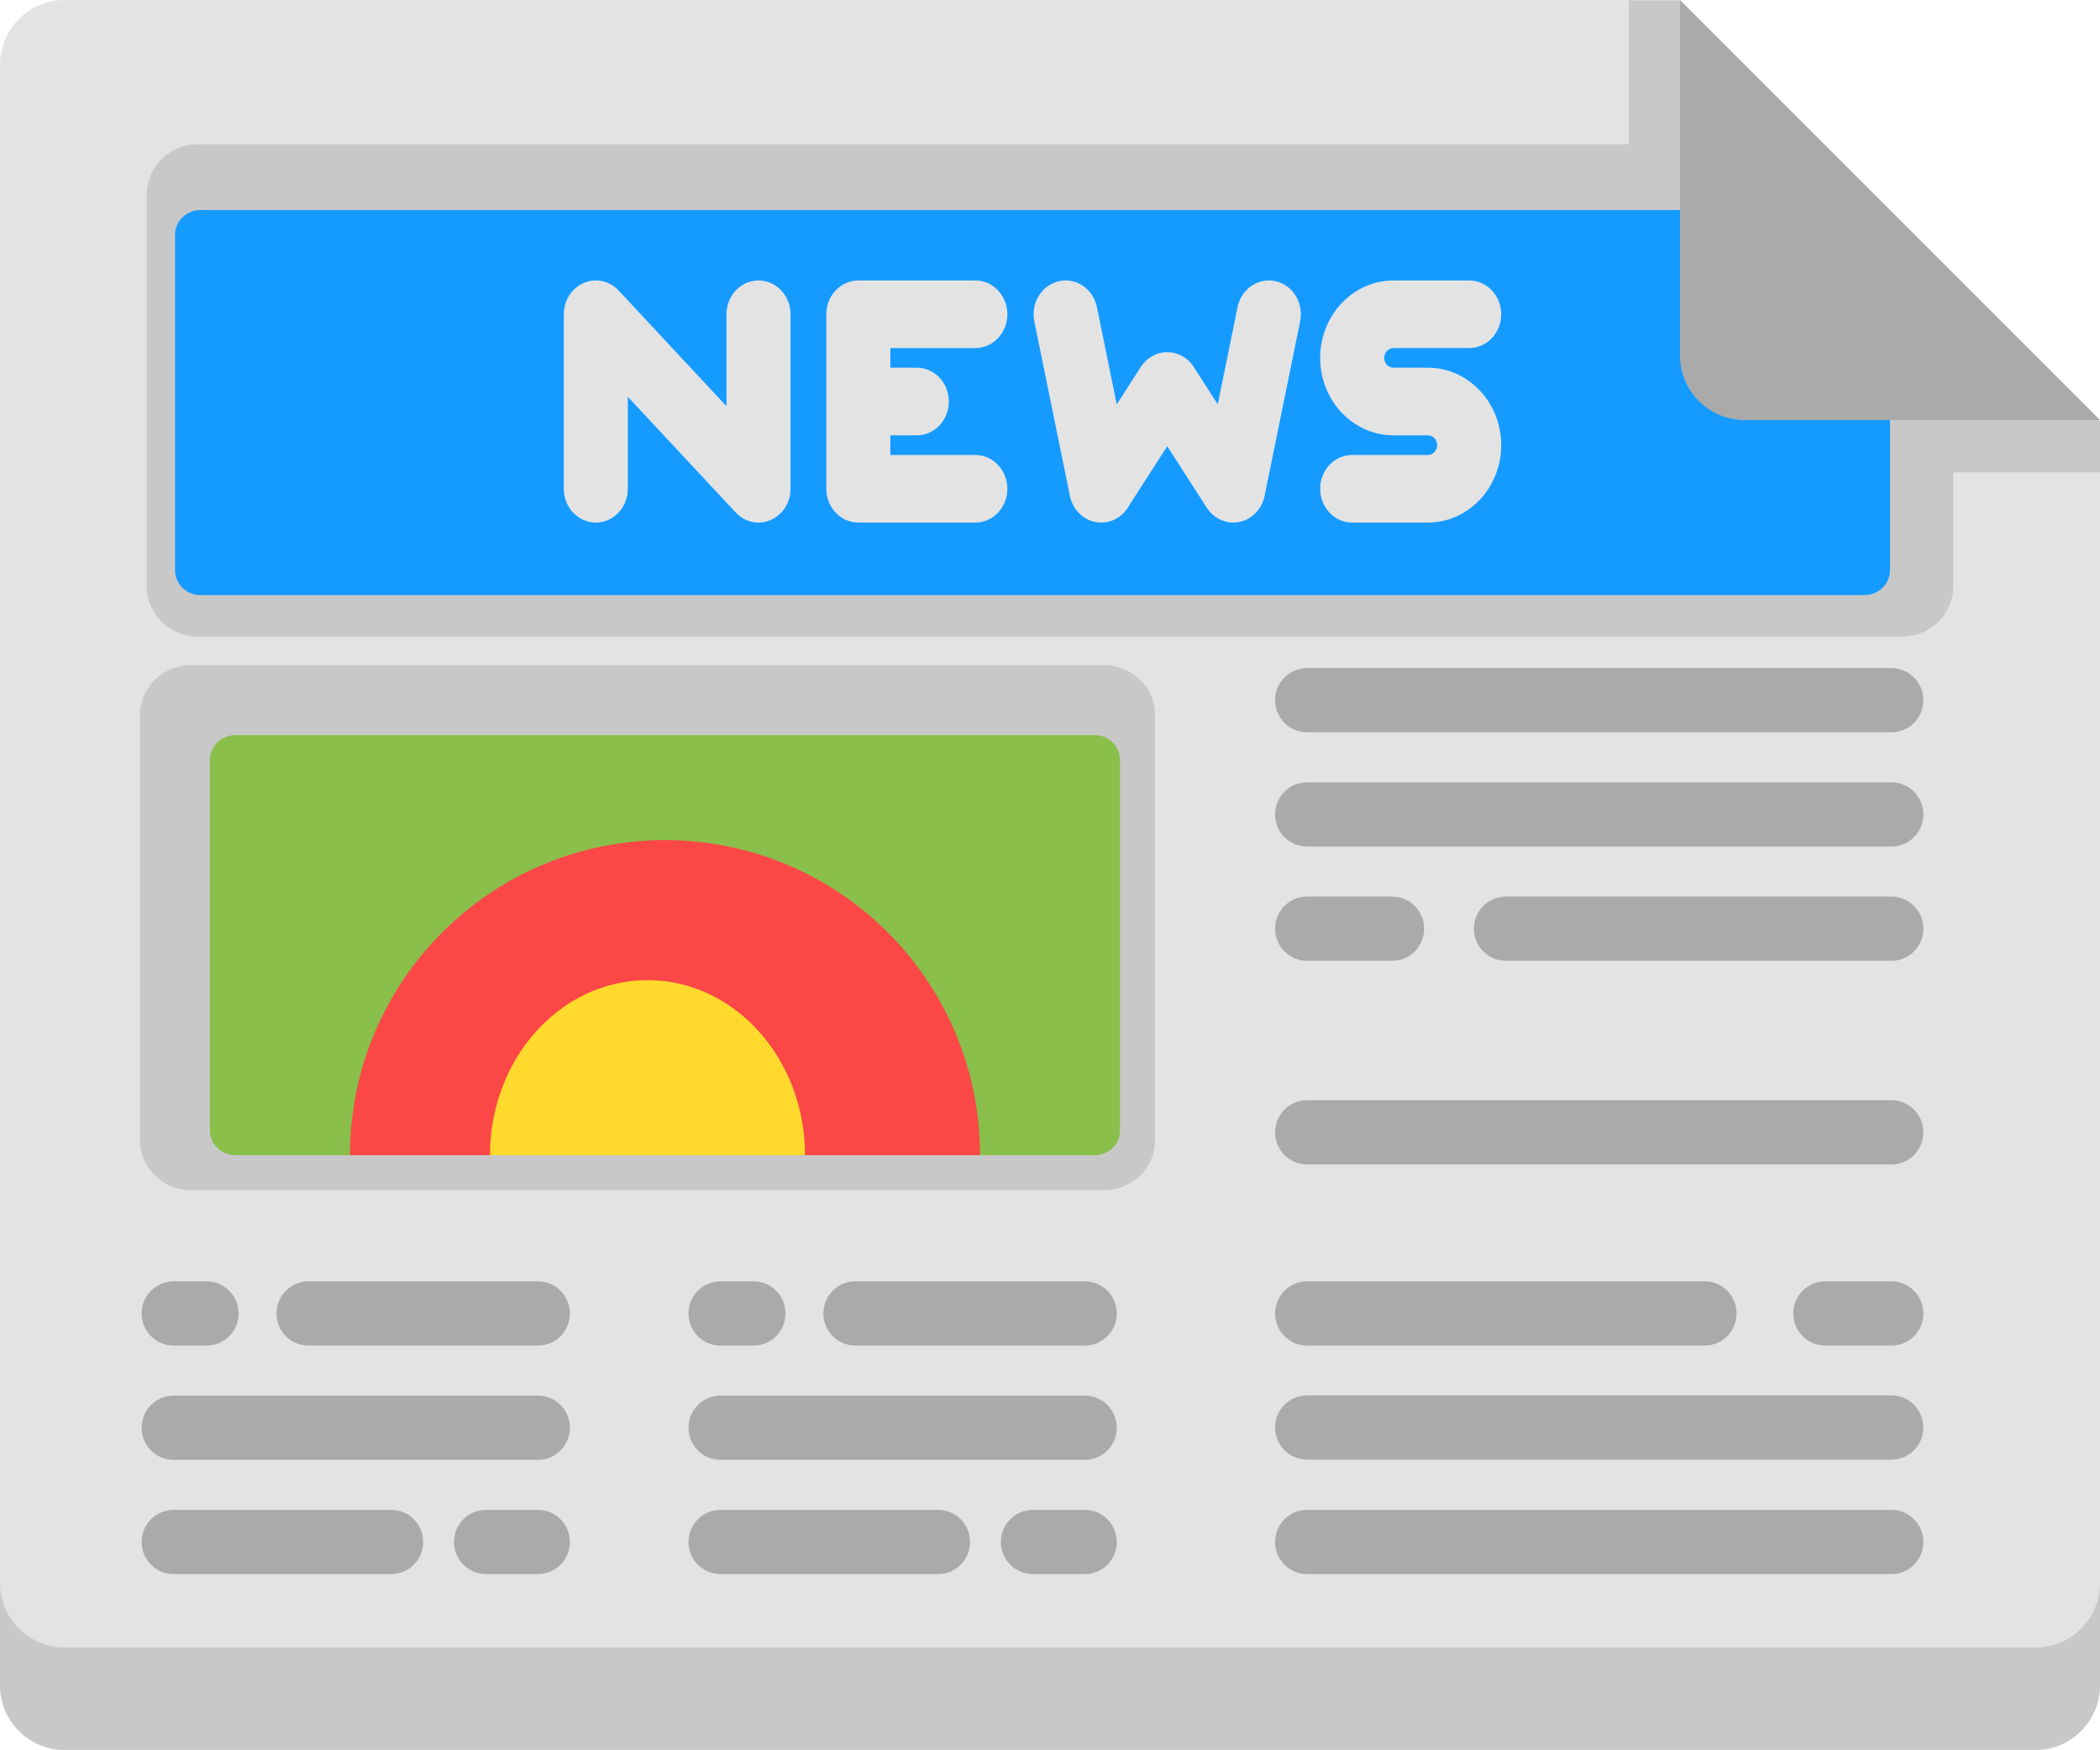 <?xml version="1.0" encoding="UTF-8"?>
<svg width="60px" height="50px" viewBox="0 0 60 50" version="1.1" xmlns="http://www.w3.org/2000/svg" xmlns:xlink="http://www.w3.org/1999/xlink">
    <title>print</title>
    <g id="Free-Strategy-Form" stroke="none" stroke-width="1" fill="none" fill-rule="evenodd">
        <g id="Startegy-Session-Form---Step-3" transform="translate(-1073, -340)" fill-rule="nonzero">
            <g id="print" transform="translate(1073, 340)">
                <path d="M60,12.037 L60,48.149 C60,49.171 59.173,50 58.153,50 L1.847,50 C0.827,50 0,49.171 0,48.149 L0,1.851 C0,0.829 0.827,0 1.847,0 L47.988,0 L52.09,4.111 L55.81,7.838 L60,12.037 Z" id="Path" fill="#E3E3E3"></path>
                <g id="Group" fill="#C8C8C8">
                    <path d="M60,45.215 L60,48.137 C60,49.158 59.173,49.987 58.153,49.987 L1.847,49.987 C0.827,49.987 0,49.158 0,48.137 L0,45.215 C0,46.237 0.827,47.065 1.847,47.065 L58.153,47.065 C59.173,47.065 60,46.237 60,45.215 Z" id="Path"></path>
                    <path d="M60,12.044 L60,13.495 L49.835,13.495 C48.018,13.495 46.539,12.014 46.539,10.194 L46.539,0.013 L47.988,0.013 L60,12.044 Z" id="Path"></path>
                    <path d="M55.81,7.847 L55.81,16.732 C55.81,17.532 55.161,18.183 54.361,18.183 L5.639,18.183 C4.839,18.183 4.19,17.532 4.19,16.732 L4.19,5.573 C4.19,4.771 4.839,4.122 5.639,4.122 L52.09,4.122 L55.81,7.847 Z" id="Path"></path>
                </g>
                <path d="M50.038,6 L5.728,6 C5.326,6 5,6.32 5,6.715 L5,16.285 C5,16.68 5.326,17 5.728,17 L53.272,17 C53.674,17 54,16.68 54,16.285 L54,9.889 L50.038,6 Z" id="Path" fill="#159BFF"></path>
                <g id="Group" transform="translate(16, 8)" fill="#E3E3E3">
                    <path d="M5.672,0.012 C5.166,0.012 4.757,0.444 4.757,0.977 L4.757,3.604 L1.675,0.3 C1.415,0.021 1.02,-0.065 0.677,0.084 C0.333,0.232 0.108,0.585 0.108,0.977 L0.108,5.962 C0.108,6.496 0.518,6.928 1.023,6.928 C1.529,6.928 1.938,6.496 1.938,5.962 L1.938,3.335 L5.02,6.64 C5.195,6.828 5.431,6.928 5.672,6.928 C5.789,6.928 5.906,6.905 6.019,6.856 C6.362,6.707 6.587,6.354 6.587,5.962 L6.587,0.977 C6.587,0.444 6.177,0.012 5.672,0.012 Z" id="Path"></path>
                    <path d="M11.867,1.943 C12.372,1.943 12.782,1.511 12.782,0.978 C12.782,0.444 12.372,0.012 11.867,0.012 L8.524,0.012 C8.018,0.012 7.609,0.444 7.609,0.978 L7.609,5.963 C7.609,6.496 8.018,6.928 8.524,6.928 L11.867,6.928 C12.372,6.928 12.782,6.496 12.782,5.963 C12.782,5.429 12.372,4.997 11.867,4.997 L9.439,4.997 L9.439,4.436 L10.195,4.436 C10.701,4.436 11.11,4.003 11.11,3.47 C11.11,2.937 10.7,2.504 10.195,2.504 L9.439,2.504 L9.439,1.944 L11.867,1.944 L11.867,1.943 Z" id="Path"></path>
                    <path d="M20.446,0.033 C19.953,-0.079 19.465,0.253 19.359,0.774 L18.793,3.551 L18.107,2.484 C17.937,2.219 17.653,2.06 17.35,2.06 C17.047,2.06 16.763,2.219 16.593,2.484 L15.907,3.551 L15.341,0.774 C15.235,0.253 14.747,-0.079 14.255,0.033 C13.761,0.145 13.446,0.659 13.552,1.181 L14.569,6.166 C14.646,6.544 14.929,6.837 15.288,6.91 C15.648,6.984 16.015,6.825 16.22,6.505 L17.35,4.747 L18.48,6.505 C18.652,6.773 18.937,6.928 19.237,6.928 C19.295,6.928 19.353,6.922 19.411,6.91 C19.771,6.837 20.054,6.544 20.131,6.166 L21.147,1.181 C21.254,0.659 20.94,0.145 20.446,0.033 Z" id="Path"></path>
                    <path d="M24.796,2.504 L23.814,2.504 C23.668,2.504 23.549,2.378 23.549,2.224 C23.549,2.069 23.668,1.943 23.814,1.943 L25.977,1.943 C26.482,1.943 26.892,1.511 26.892,0.978 C26.892,0.444 26.482,0.012 25.977,0.012 L23.814,0.012 C22.659,0.012 21.719,1.004 21.719,2.224 C21.719,3.444 22.659,4.436 23.814,4.436 L24.796,4.436 C24.942,4.436 25.062,4.562 25.062,4.716 C25.062,4.871 24.942,4.997 24.796,4.997 L22.634,4.997 C22.128,4.997 21.719,5.429 21.719,5.963 C21.719,6.496 22.128,6.928 22.634,6.928 L24.796,6.928 C25.951,6.928 26.892,5.936 26.892,4.716 C26.892,3.497 25.951,2.504 24.796,2.504 Z" id="Path"></path>
                </g>
                <path d="M60,12 L49.846,12 C48.826,12 48,11.174 48,10.154 L48,0 L60,12 Z" id="Path" fill="#AAAAAA"></path>
                <path d="M4,32.585 L4,20.415 C4,19.634 4.654,19 5.462,19 L31.538,19 C32.346,19 33,19.634 33,20.415 L33,32.585 C33,33.366 32.346,34 31.538,34 L5.462,34 C4.654,34 4,33.366 4,32.585 Z" id="Path" fill="#C8C8C8"></path>
                <path d="M32,21.698 L32,32.302 C32,32.688 31.674,33 31.271,33 L6.729,33 C6.326,33 6,32.688 6,32.302 L6,21.698 C6,21.312 6.326,21 6.729,21 L31.271,21 C31.674,21 32,21.312 32,21.698 Z" id="Path" fill="#89BF4A"></path>
                <path d="M28,33 L10,33 C10,28.028 14.031,24 18.999,24 C23.969,24 28,28.028 28,33 Z" id="Path" fill="#FC4747"></path>
                <path d="M23,33 L14,33 C14,30.238 16.015,28 18.499,28 C20.985,28 23,30.238 23,33 Z" id="Path" fill="#FFDA2C"></path>
                <g id="Group" transform="translate(4, 19)" fill="#AAAAAA">
                    <path d="M11.371,19.439 L4.813,19.439 C4.309,19.439 3.901,19.028 3.901,18.522 C3.901,18.015 4.309,17.604 4.813,17.604 L11.371,17.604 C11.875,17.604 12.283,18.015 12.283,18.522 C12.283,19.028 11.875,19.439 11.371,19.439 Z" id="Path"></path>
                    <path d="M1.905,19.439 L0.959,19.439 C0.455,19.439 0.047,19.028 0.047,18.522 C0.047,18.015 0.455,17.604 0.959,17.604 L1.905,17.604 C2.409,17.604 2.817,18.015 2.817,18.522 C2.817,19.028 2.409,19.439 1.905,19.439 Z" id="Path"></path>
                    <path d="M11.371,22.703 L0.959,22.703 C0.455,22.703 0.047,22.292 0.047,21.785 C0.047,21.279 0.455,20.868 0.959,20.868 L11.371,20.868 C11.875,20.868 12.283,21.279 12.283,21.785 C12.283,22.292 11.875,22.703 11.371,22.703 Z" id="Path"></path>
                    <path d="M11.371,25.967 L9.884,25.967 C9.38,25.967 8.972,25.556 8.972,25.049 C8.972,24.543 9.38,24.132 9.884,24.132 L11.371,24.132 C11.875,24.132 12.283,24.543 12.283,25.049 C12.283,25.556 11.875,25.967 11.371,25.967 Z" id="Path"></path>
                    <path d="M7.179,25.967 L0.959,25.967 C0.455,25.967 0.047,25.556 0.047,25.049 C0.047,24.543 0.455,24.132 0.959,24.132 L7.179,24.132 C7.683,24.132 8.091,24.543 8.091,25.049 C8.091,25.556 7.683,25.967 7.179,25.967 Z" id="Path"></path>
                    <path d="M26.996,19.439 L20.438,19.439 C19.934,19.439 19.525,19.028 19.525,18.522 C19.525,18.015 19.934,17.604 20.438,17.604 L26.996,17.604 C27.5,17.604 27.908,18.015 27.908,18.522 C27.908,19.028 27.5,19.439 26.996,19.439 Z" id="Path"></path>
                    <path d="M17.53,19.439 L16.584,19.439 C16.08,19.439 15.671,19.028 15.671,18.522 C15.671,18.015 16.08,17.604 16.584,17.604 L17.53,17.604 C18.034,17.604 18.442,18.015 18.442,18.522 C18.442,19.028 18.034,19.439 17.53,19.439 Z" id="Path"></path>
                    <path d="M26.996,22.703 L16.584,22.703 C16.08,22.703 15.671,22.292 15.671,21.785 C15.671,21.279 16.08,20.868 16.584,20.868 L26.996,20.868 C27.5,20.868 27.908,21.279 27.908,21.785 C27.908,22.292 27.5,22.703 26.996,22.703 Z" id="Path"></path>
                    <path d="M26.996,25.967 L25.509,25.967 C25.005,25.967 24.596,25.556 24.596,25.049 C24.596,24.543 25.005,24.132 25.509,24.132 L26.996,24.132 C27.5,24.132 27.908,24.543 27.908,25.049 C27.908,25.556 27.5,25.967 26.996,25.967 Z" id="Path"></path>
                    <path d="M22.804,25.967 L16.584,25.967 C16.08,25.967 15.671,25.556 15.671,25.049 C15.671,24.543 16.08,24.132 16.584,24.132 L22.804,24.132 C23.308,24.132 23.716,24.543 23.716,25.049 C23.716,25.556 23.308,25.967 22.804,25.967 Z" id="Path"></path>
                    <path d="M50.041,1.92 L33.343,1.92 C32.84,1.92 32.431,1.509 32.431,1.002 C32.431,0.496 32.84,0.085 33.343,0.085 L50.041,0.085 C50.545,0.085 50.953,0.496 50.953,1.002 C50.953,1.509 50.545,1.92 50.041,1.92 Z" id="Path"></path>
                    <path d="M50.041,5.183 L33.343,5.183 C32.84,5.183 32.431,4.773 32.431,4.266 C32.431,3.759 32.84,3.349 33.343,3.349 L50.041,3.349 C50.545,3.349 50.953,3.759 50.953,4.266 C50.953,4.773 50.545,5.183 50.041,5.183 Z" id="Path"></path>
                    <path d="M50.041,8.447 L39.024,8.447 C38.52,8.447 38.112,8.036 38.112,7.53 C38.112,7.023 38.52,6.613 39.024,6.613 L50.041,6.613 C50.545,6.613 50.953,7.023 50.953,7.53 C50.953,8.036 50.545,8.447 50.041,8.447 Z" id="Path"></path>
                    <path d="M35.777,8.447 L33.343,8.447 C32.839,8.447 32.431,8.036 32.431,7.53 C32.431,7.023 32.84,6.613 33.343,6.613 L35.777,6.613 C36.281,6.613 36.689,7.023 36.689,7.53 C36.69,8.036 36.281,8.447 35.777,8.447 Z" id="Path"></path>
                    <path d="M50.041,14.265 L33.343,14.265 C32.84,14.265 32.431,13.854 32.431,13.347 C32.431,12.841 32.84,12.43 33.343,12.43 L50.041,12.43 C50.545,12.43 50.953,12.841 50.953,13.347 C50.953,13.854 50.545,14.265 50.041,14.265 Z" id="Path"></path>
                    <path d="M50.041,19.439 L48.148,19.439 C47.644,19.439 47.236,19.028 47.236,18.522 C47.236,18.015 47.644,17.604 48.148,17.604 L50.041,17.604 C50.545,17.604 50.953,18.015 50.953,18.522 C50.954,19.028 50.545,19.439 50.041,19.439 Z" id="Path"></path>
                    <path d="M44.705,19.439 L33.343,19.439 C32.84,19.439 32.431,19.028 32.431,18.522 C32.431,18.015 32.84,17.604 33.343,17.604 L44.705,17.604 C45.209,17.604 45.617,18.015 45.617,18.522 C45.617,19.028 45.209,19.439 44.705,19.439 Z" id="Path"></path>
                    <path d="M50.041,22.697 L33.343,22.697 C32.84,22.697 32.431,22.286 32.431,21.78 C32.431,21.273 32.84,20.862 33.343,20.862 L50.041,20.862 C50.545,20.862 50.953,21.273 50.953,21.78 C50.953,22.286 50.545,22.697 50.041,22.697 Z" id="Path"></path>
                    <path d="M50.041,25.967 L33.343,25.967 C32.84,25.967 32.431,25.556 32.431,25.049 C32.431,24.543 32.84,24.132 33.343,24.132 L50.041,24.132 C50.545,24.132 50.953,24.543 50.953,25.049 C50.953,25.556 50.545,25.967 50.041,25.967 Z" id="Path"></path>
                </g>
            </g>
        </g>
    </g>
</svg>